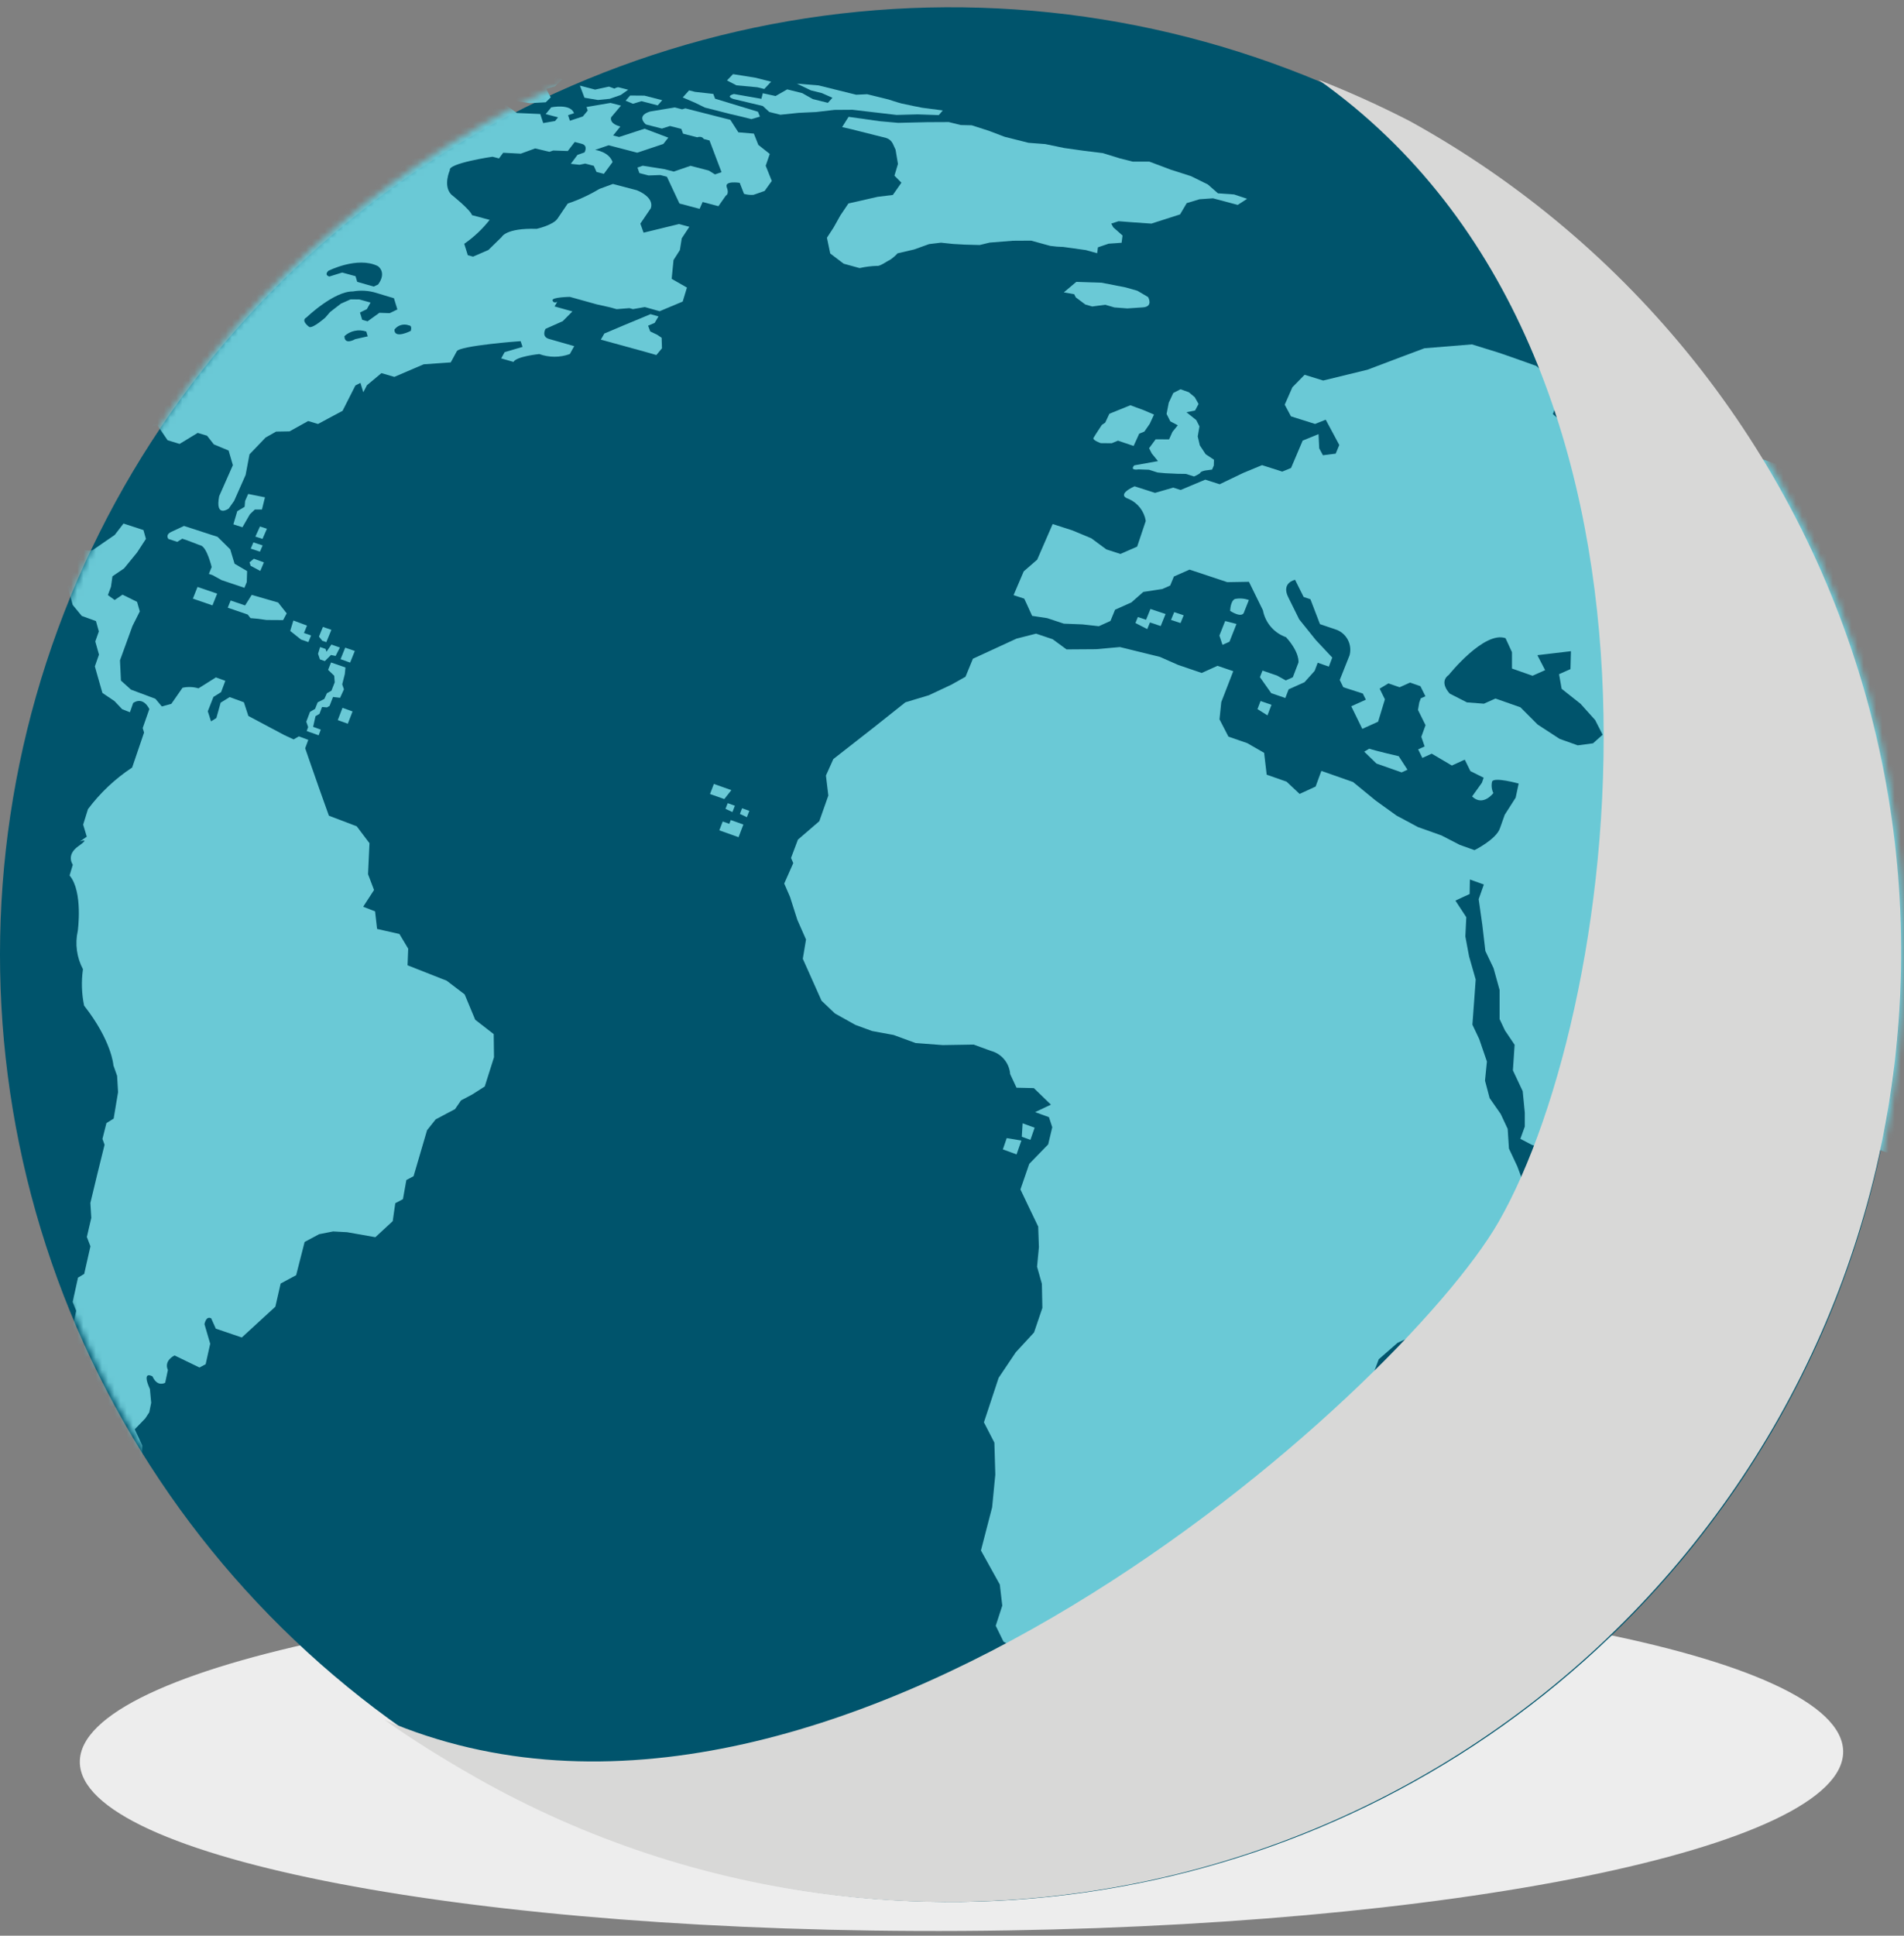 <svg width="308" height="313" viewBox="0 0 308 313" fill="none" xmlns="http://www.w3.org/2000/svg">
<rect x="0" y="0" width="308" height="313" fill="#808080" stroke="none"/>
<g style="mix-blend-mode:multiply">
<path d="M298.158 283.219C298.254 298.771 234.481 311.76 155.714 312.231C76.947 312.702 13.011 300.479 12.912 284.927C12.814 269.375 76.591 256.384 155.361 255.913C234.13 255.441 298.053 267.667 298.158 283.219Z" fill="#EDEDED"/>
</g>
<path d="M287.985 229.135C273.139 255.578 250.756 277.042 223.665 290.813C196.574 304.583 165.992 310.041 135.787 306.497C105.582 302.953 77.11 290.566 53.972 270.902C30.834 251.238 14.069 225.181 5.797 196.025C-2.475 166.869 -1.883 135.925 7.5 107.105C16.882 78.284 34.633 52.883 58.507 34.113C82.381 15.343 111.307 4.046 141.626 1.653C171.944 -0.741 202.295 5.876 228.839 20.665C264.432 40.497 290.66 73.602 301.752 112.698C312.844 151.793 307.892 193.677 287.985 229.135Z" fill="#00546C"/>
<mask id="mask0_703_10895" style="mask-type:alpha" maskUnits="userSpaceOnUse" x="0" y="0" width="308" height="308">
<path d="M288.429 228.911C273.578 255.464 251.187 277.018 224.087 290.845C196.987 304.673 166.395 310.154 136.18 306.595C105.964 303.036 77.483 290.598 54.337 270.852C31.192 251.106 14.421 224.94 6.146 195.663C-2.128 166.386 -1.535 135.312 7.85 106.372C17.235 77.432 34.992 51.925 58.874 33.076C82.756 14.228 111.692 2.885 142.02 0.481C172.349 -1.923 202.71 4.721 229.263 19.573C264.868 39.487 291.104 72.73 302.2 111.988C313.296 151.247 308.342 193.305 288.429 228.911Z" fill="#00546C"/>
</mask>
<g mask="url(#mask0_703_10895)">
<path d="M27.695 86.013L29.763 85.044L35.194 86.805L37.243 88.831L37.944 91.152C38.619 91.546 39.292 91.947 39.975 92.348C39.954 92.939 39.937 93.531 39.918 94.122L39.536 95.051C39.315 94.976 39.089 94.901 38.87 94.823L36.729 94.105C36.436 94.005 36.146 93.896 35.854 93.808C35.356 93.535 34.859 93.265 34.367 92.992C34.172 92.931 33.978 92.866 33.788 92.799C33.935 92.432 34.086 92.064 34.239 91.695C34.239 91.695 33.485 88.526 32.487 88.202C31.488 87.879 32.2 88.108 32.2 88.108L30.321 87.39L29.485 87.11C29.215 87.284 28.946 87.454 28.679 87.619L27.248 87.152C27.248 87.152 26.676 86.5 27.695 86.013Z" fill="#6AC9D6"/>
<path d="M39.216 85.26C38.721 85.101 38.232 84.94 37.754 84.786C37.963 84.073 38.172 83.364 38.381 82.659L39.569 81.953C39.596 81.638 39.623 81.327 39.651 80.999C39.816 80.625 39.983 80.249 40.148 79.873L42.863 80.418C42.698 81.072 42.537 81.728 42.374 82.384H41.232C40.964 82.643 40.693 82.9 40.425 83.159C40.017 83.856 39.614 84.557 39.216 85.26Z" fill="#6AC9D6"/>
<path d="M42.054 85.134L43.178 85.495C42.94 86.042 42.703 86.591 42.466 87.141L41.309 86.769C41.555 86.224 41.804 85.677 42.054 85.134Z" fill="#6AC9D6"/>
<path d="M40.991 87.705L42.486 88.194C42.338 88.532 42.194 88.867 42.052 89.205L40.56 88.714L40.991 87.705Z" fill="#6AC9D6"/>
<path d="M41.061 90.346C41.599 90.544 42.143 90.738 42.69 90.937C42.493 91.398 42.299 91.862 42.107 92.322L40.538 91.486C40.482 91.3 40.424 91.114 40.367 90.931L41.061 90.346Z" fill="#6AC9D6"/>
<path d="M31.951 94.908L35.128 95.99C34.875 96.617 34.62 97.256 34.37 97.889C33.304 97.525 32.248 97.16 31.201 96.801C31.45 96.17 31.698 95.539 31.951 94.908Z" fill="#6AC9D6"/>
<path d="M37.31 97.1L39.645 97.898L40.718 96.193L44.992 97.426L46.375 99.18C46.182 99.544 45.988 99.905 45.798 100.269L43.108 100.252L41.761 100.06L40.52 99.951L40.071 99.372L37.101 98.353L36.844 98.263C36.998 97.873 37.153 97.487 37.31 97.1Z" fill="#6AC9D6"/>
<path d="M47.455 100.336L49.658 101.159C49.498 101.56 49.335 101.959 49.172 102.36L50.321 102.755C50.179 103.112 50.032 103.473 49.888 103.83L48.685 103.413L46.947 102.022C47.114 101.458 47.286 100.892 47.455 100.336Z" fill="#6AC9D6"/>
<path d="M54.627 147.69L57.029 146.165C57.259 146.532 57.405 146.945 57.458 147.375C57.511 147.805 57.468 148.241 57.334 148.653L55.987 149.411C55.376 148.982 54.903 148.384 54.627 147.69Z" fill="#6AC9D6"/>
<path d="M57.676 150.476C57.676 150.476 59.84 148.849 59.959 151.383C59.953 151.385 58.699 153.162 57.676 150.476Z" fill="#6AC9D6"/>
<path d="M-0.009 8.749C0.244 8.909 0.484 9.087 0.71 9.282C0.628 9.47 0.549 9.66 0.468 9.848L-0.159 9.864L-0.43 10.008C-0.476 9.892 -0.52 9.775 -0.568 9.658C-0.387 9.35 -0.201 9.047 -0.009 8.749Z" fill="#6AC9D6"/>
<path d="M1.169 9.043L1.869 8.849L2.194 9.227C2.046 9.404 1.902 9.582 1.76 9.763C1.737 9.818 1.712 9.87 1.689 9.924L0.973 9.67C1.037 9.461 1.104 9.252 1.169 9.043Z" fill="#6AC9D6"/>
<path d="M20.043 17.341C20.31 16.854 20.576 16.37 20.845 15.879L22.098 16.238C22.052 16.783 22.002 17.331 21.954 17.878L20.043 17.341Z" fill="#6AC9D6"/>
<path d="M19.299 18.728C19.198 19.175 19.099 19.623 19 20.071L19.871 20.32L20.45 20.483C20.688 20.044 20.924 19.61 21.164 19.173L20.216 18.279L19.299 18.728Z" fill="#6AC9D6"/>
<path d="M50.345 118.464L51.544 118.903C51.659 118.596 51.778 118.288 51.892 117.981L50.654 117.532C50.781 116.956 50.911 116.377 51.04 115.801L51.681 115.429C51.822 115.057 51.968 114.687 52.099 114.318L52.891 114.387L53.309 114.147C53.492 113.664 53.682 113.184 53.868 112.701L55.011 112.835C55.22 112.375 55.429 111.92 55.638 111.465C55.544 111.193 55.45 110.922 55.36 110.654C55.5 110.099 55.644 109.547 55.778 108.996C55.809 108.641 55.844 108.287 55.88 107.932C55.099 107.664 54.322 107.394 53.551 107.122C53.392 107.521 53.231 107.918 53.073 108.317C53.403 108.632 53.733 108.943 54.063 109.267C54.09 109.622 54.117 109.977 54.146 110.334C53.969 110.781 53.791 111.233 53.616 111.684C53.369 111.822 53.125 111.964 52.88 112.102C52.74 112.411 52.596 112.716 52.463 113.021C52.101 113.202 51.744 113.386 51.387 113.57C51.247 113.923 51.113 114.278 50.969 114.629L50.15 115.103C49.949 115.634 49.747 116.164 49.547 116.695L49.848 117.574C49.768 117.783 49.689 117.992 49.611 118.201C49.795 118.268 49.981 118.337 50.165 118.41C50.246 118.426 50.297 118.437 50.345 118.464Z" fill="#6AC9D6"/>
<path d="M55.405 114.455L57.03 115.038C56.774 115.702 56.518 116.365 56.264 117.026C55.718 116.832 55.178 116.636 54.639 116.442C54.894 115.78 55.149 115.118 55.405 114.455Z" fill="#6AC9D6"/>
<path d="M52.546 106.902C52.281 106.81 52.017 106.718 51.754 106.622C51.652 106.324 51.545 106.021 51.449 105.718C51.564 105.357 51.675 104.993 51.783 104.63C52.078 104.728 52.368 104.828 52.661 104.931C52.713 105.083 52.761 105.238 52.813 105.39C53.076 105.002 53.337 104.615 53.603 104.227L54.601 104.571L54.981 104.703L54.29 106.069L53.534 105.914C53.204 106.242 52.876 106.572 52.546 106.902Z" fill="#6AC9D6"/>
<path d="M55.09 106.591C55.338 105.967 55.588 105.345 55.842 104.726L57.396 105.262L56.638 107.142C56.122 106.95 55.606 106.766 55.09 106.591Z" fill="#6AC9D6"/>
<path d="M51.598 102.938C51.806 102.416 52.015 101.894 52.237 101.374C52.69 101.533 53.145 101.687 53.605 101.844C53.331 102.506 53.06 103.172 52.788 103.837L52.134 103.613C51.957 103.398 51.775 103.164 51.598 102.938Z" fill="#6AC9D6"/>
<path d="M97.195 54.922C97.383 54.589 97.571 54.259 97.759 53.932C99.911 53.014 102.069 52.109 104.234 51.217L105.229 50.799L106.517 51.164L105.903 52.209L104.84 52.666L105.185 53.594L106.306 54.13L107.029 54.623C107.048 55.187 107.065 55.751 107.083 56.319C106.778 56.681 106.476 57.046 106.173 57.41C105.669 57.261 105.158 57.117 104.656 56.971C102.147 56.276 99.66 55.593 97.195 54.922Z" fill="#6AC9D6"/>
<path d="M79.865 167.216L76.872 164.891C76.295 163.521 75.726 162.154 75.163 160.791C74.189 160.053 73.221 159.316 72.26 158.581C70.128 157.745 68.017 156.914 65.927 156.087L66.033 153.399C65.554 152.606 65.08 151.816 64.611 151.026C63.398 150.747 62.194 150.475 60.999 150.209C60.889 149.263 60.778 148.319 60.672 147.368L58.752 146.616C59.335 145.714 59.919 144.816 60.506 143.914C60.181 143.059 59.857 142.207 59.535 141.357C59.608 139.686 59.686 138.015 59.769 136.344C59.073 135.431 58.385 134.52 57.705 133.612L53.206 131.901C52.159 129.001 51.142 126.124 50.155 123.271C49.889 122.51 49.626 121.748 49.367 120.99C49.534 120.537 49.701 120.087 49.871 119.634L48.337 119.07L47.502 119.563C46.992 119.329 46.485 119.093 45.981 118.859L40.177 115.772C39.934 115.033 39.69 114.293 39.452 113.556C38.681 113.272 37.913 112.994 37.154 112.72C36.668 113.021 36.179 113.322 35.692 113.623C35.46 114.458 35.233 115.277 35.001 116.104L34.134 116.647C33.961 116.098 33.789 115.555 33.616 115.012C33.917 114.237 34.22 113.464 34.527 112.691L35.763 111.92C35.989 111.31 36.221 110.701 36.45 110.091C35.939 109.907 35.431 109.721 34.923 109.535C33.979 110.126 33.041 110.715 32.108 111.304C31.268 111.056 30.379 111.024 29.524 111.212C28.918 112.08 28.316 112.947 27.715 113.815L26.18 114.233L25.136 112.992L21.188 111.511C20.643 111.026 20.102 110.539 19.563 110.049C19.509 108.954 19.461 107.862 19.41 106.774C20.072 104.922 20.744 103.072 21.428 101.226C21.822 100.436 22.218 99.648 22.617 98.862C22.468 98.346 22.32 97.834 22.172 97.32L19.822 96.157L18.546 97.021L17.453 96.225C17.616 95.781 17.785 95.334 17.95 94.889C18.028 94.323 18.111 93.754 18.191 93.189C18.817 92.771 19.444 92.336 20.071 91.91C20.767 91.05 21.469 90.191 22.178 89.333C22.651 88.599 23.128 87.867 23.607 87.138C23.473 86.661 23.337 86.185 23.204 85.711L19.979 84.656C19.502 85.27 19.03 85.884 18.56 86.498C17.349 87.32 16.153 88.143 14.972 88.967C14.462 89.063 13.937 89.026 13.445 88.861C12.954 88.696 12.513 88.407 12.165 88.023C11.826 86.878 11.493 85.738 11.164 84.602C11.304 83.8 11.448 83 11.582 82.2C12.118 80.774 12.662 79.351 13.213 77.93C13.77 77.311 14.333 76.691 14.903 76.071C15.496 74.974 16.098 73.879 16.708 72.788C17.374 72.025 18.051 71.261 18.734 70.503C19.697 70.265 20.664 70.031 21.641 69.797C22.88 69.423 24.135 69.051 25.401 68.681L27.112 71.188L29.056 71.781C30.024 71.183 30.999 70.59 31.98 69.999L33.493 70.454C33.858 70.918 34.224 71.386 34.593 71.858L36.981 72.85C37.209 73.638 37.438 74.425 37.672 75.219C36.923 76.882 36.184 78.553 35.454 80.232C34.763 83.841 37.002 82.231 37.004 82.227C37.294 81.809 37.583 81.404 37.873 80.994C38.487 79.591 39.107 78.193 39.732 76.8C39.938 75.686 40.147 74.576 40.358 73.469C41.222 72.562 42.09 71.657 42.963 70.753L44.667 69.79C45.39 69.776 46.113 69.765 46.84 69.753C47.838 69.196 48.842 68.639 49.85 68.082L51.45 68.558C52.243 68.125 53.042 67.694 53.846 67.265C54.368 66.985 54.89 66.705 55.416 66.43C56.101 65.054 56.793 63.687 57.49 62.329L58.305 61.912C58.462 62.419 58.616 62.927 58.773 63.434L59.362 62.288C60.14 61.635 60.921 60.983 61.703 60.335L63.792 60.943C65.367 60.26 66.95 59.582 68.542 58.908C69.994 58.804 71.452 58.701 72.916 58.601C73.242 57.999 73.572 57.4 73.895 56.8C74.359 55.896 84.189 55.153 84.218 55.165L84.531 56.092C83.556 56.371 82.59 56.655 81.632 56.945C81.446 57.281 81.258 57.613 81.076 57.951L83.059 58.522C83.547 57.621 87.224 57.252 87.236 57.252C88.831 57.83 90.579 57.83 92.174 57.252C92.414 56.824 92.65 56.395 92.888 55.971L88.807 54.804C87.524 54.438 88.247 53.176 88.247 53.176C89.172 52.759 90.1 52.345 91.031 51.936C91.552 51.405 92.076 50.879 92.596 50.357L89.709 49.548L90.152 48.801C90.152 48.801 89.569 49.135 89.381 48.592C89.193 48.049 92.178 48.003 92.18 48.005C93.621 48.403 95.072 48.807 96.531 49.216C97.262 49.379 97.993 49.54 98.728 49.707L99.746 49.991L101.822 49.826L102.388 49.985L104.307 49.651L106.705 50.325C107.591 49.952 108.483 49.578 109.371 49.208L110.436 48.765C110.666 48.005 110.895 47.25 111.123 46.501L108.652 45.089C108.748 44.066 108.848 43.054 108.953 42.05C109.291 41.509 109.636 40.972 109.981 40.437C110.081 39.811 110.179 39.165 110.285 38.536C110.703 37.91 111.104 37.283 111.512 36.675L109.841 36.226C107.927 36.686 106.017 37.152 104.111 37.624C103.934 37.131 103.76 36.64 103.587 36.162C104.152 35.315 104.72 34.48 105.289 33.655C105.868 31.811 103.01 30.764 103.015 30.762L99.146 29.745C98.412 30.012 97.681 30.282 96.953 30.553C95.338 31.523 93.623 32.316 91.838 32.916C91.281 33.718 90.731 34.528 90.188 35.347C89.463 36.425 86.797 37.006 86.8 37.006C81.839 36.843 81.16 38.317 81.16 38.317C80.439 39.013 79.72 39.715 79.004 40.423C78.169 40.78 77.352 41.137 76.525 41.498L75.675 41.269C75.481 40.652 75.289 40.037 75.096 39.424C76.654 38.348 78.041 37.043 79.209 35.554C78.255 35.296 77.303 35.042 76.354 34.791C76.07 33.891 73.012 31.462 73.012 31.464C71.623 30.052 72.769 27.52 72.769 27.527C72.425 26.413 79.662 25.334 79.677 25.342L80.721 25.62C80.947 25.311 81.172 25.004 81.398 24.699L84.243 24.847C85.02 24.568 85.799 24.286 86.58 23.999L88.878 24.548L89.488 24.339L91.848 24.419C92.22 23.928 92.594 23.441 92.972 22.957L94.085 23.249C95.203 23.539 94.553 24.644 94.553 24.646L93.415 25.047C93.055 25.524 92.694 26.008 92.335 26.493L93.753 26.647C94.056 26.583 94.359 26.516 94.666 26.453L96.061 26.817C96.203 27.145 96.347 27.47 96.491 27.8L97.682 28.112C98.15 27.47 98.616 26.835 99.092 26.207C98.503 24.498 96.27 24.245 96.27 24.241L98.457 23.489L103.083 24.692C104.487 24.213 105.892 23.743 107.299 23.282C107.568 22.938 107.837 22.597 108.111 22.259L104.27 20.809C102.894 21.249 101.521 21.698 100.151 22.154L99.186 21.906C99.574 21.417 99.959 20.937 100.349 20.458C98.43 19.957 98.868 18.957 98.866 18.957C99.393 18.33 99.923 17.691 100.454 17.077L98.762 16.64C97.465 16.849 96.176 17.077 94.881 17.302C94.946 17.494 95.008 17.687 95.071 17.879C94.805 18.196 94.54 18.516 94.277 18.837L92.189 19.523C92.088 19.222 91.992 18.923 91.892 18.625L92.853 18.315C92.329 16.709 89.174 17.355 89.174 17.355C88.874 17.716 88.575 18.084 88.274 18.451L90.271 18.973C90.108 19.17 89.951 19.37 89.791 19.569L87.871 19.899C87.71 19.406 87.556 18.915 87.399 18.437L83.604 18.267C82.862 17.726 82.119 17.185 81.383 16.646L77.028 15.494C76.178 15.773 75.33 16.062 74.48 16.348C74.39 16.035 74.296 15.721 74.204 15.412C72.812 15.042 71.419 14.668 70.027 14.293C69.893 13.856 69.77 13.424 69.641 12.991L67.573 10.773C66.42 10.389 65.269 10.002 64.122 9.614L61.639 8.195L59.483 8.21L57.233 7.569L51.537 7.306C50.345 6.854 49.151 6.399 47.953 5.94L45.309 4.3C44.263 3.743 43.214 3.176 42.161 2.6L39.059 1.647C38.076 0.908 37.085 0.161 36.085 -0.594C34.744 -0.873 33.4 -1.156 32.054 -1.444L29.15 -1.716C28.003 -2.053 26.853 -2.392 25.702 -2.733C23.638 -2.733 21.579 -2.733 19.523 -2.733C18.145 -2.924 16.764 -3.117 15.381 -3.312C15.233 -3.05 15.083 -2.789 14.938 -2.526C15.089 -2.123 15.241 -1.72 15.392 -1.319C14.461 -1.16 13.534 -0.998 12.61 -0.832C12.175 -1.977 6.036 -2.687 6.036 -2.687C5.75 -2.186 5.46 -1.68 5.174 -1.175C6.41 -0.591 7.552 0.174 8.562 1.096C7.906 1.374 7.255 1.66 6.609 1.954C4.045 1.555 1.476 1.147 -1.097 0.732C-1.559 1.806 -2.012 2.887 -2.457 3.974L-4.545 4.154C-4.605 4.711 -4.667 5.268 -4.729 5.825C-4.002 6.157 -3.304 6.548 -2.64 6.994C-2.64 6.994 -2.64 6.994 -2.95 7.761C-3.259 8.528 -11.434 8.517 -11.417 8.521C-11.532 8.864 -11.645 9.202 -11.758 9.545C-10.776 9.736 -9.797 9.923 -8.819 10.107C-6.431 9.782 -4.018 9.474 -1.579 9.181L-0.974 9.371L-1.467 10.568C-0.733 10.798 0.001 11.026 0.735 11.253L1.464 10.867C1.913 10.928 2.362 10.984 2.807 11.038C2.991 10.62 3.173 10.217 3.356 9.808L2.955 8.764C4.558 8.535 6.169 8.313 7.789 8.097C8.974 8.469 10.157 8.835 11.339 9.196C12.066 9.057 12.797 8.924 13.533 8.799L15.83 8.91L18.128 10.727C19.014 10.994 19.898 11.258 20.781 11.519C21.059 12.364 21.338 13.208 21.616 14.05L23.586 15.153C23.778 15.755 23.969 16.357 24.16 16.96C23.717 17.169 23.277 17.378 22.84 17.586C22.78 18.434 22.721 19.28 22.663 20.133C21.895 20.509 21.13 20.886 20.365 21.265C19.404 23.06 18.459 24.874 17.531 26.708C17.059 26.578 16.589 26.445 16.116 26.313C15.805 26.792 15.49 27.272 15.189 27.75C15.398 28.416 15.607 29.081 15.816 29.747L17.217 30.134C17.635 29.716 18.053 29.313 18.471 28.903L19.697 29.244C19.528 29.64 19.361 30.039 19.195 30.438L17.904 30.994C17.393 31.278 16.881 31.562 16.371 31.851L14.333 31.287C13.728 31.892 13.128 32.502 12.532 33.116C11.697 33.866 10.878 34.622 10.065 35.387C8.904 36.094 7.757 36.808 6.623 37.528C6.193 38.152 5.766 38.778 5.343 39.407C4.538 39.93 3.742 40.457 2.955 40.989C2.554 41.75 2.159 42.516 1.769 43.286C1.56 43.813 1.351 44.341 1.163 44.867C0.531 47.721 -0.087 50.589 -0.69 53.473C0.185 54.588 0.594 55.998 0.453 57.408C0.01 58.636 -0.428 59.868 -0.863 61.101C-0.807 62.076 -0.751 63.056 -0.696 64.04L-1.218 64.458C-1.59 65.529 -1.957 66.604 -2.319 67.683C-2.122 68.393 -1.93 69.103 -1.734 69.816C-1.943 70.459 -2.166 71.1 -2.381 71.746C-2.16 72.562 -1.939 73.385 -1.719 74.208L-0.562 74.567L-0.405 71.963C-0.525 71.518 -0.646 71.071 -0.765 70.628C-0.339 69.375 0.092 68.132 0.528 66.9C0.831 65.169 0.997 63.417 1.023 61.661C1.197 61.178 1.372 60.698 1.543 60.218C1.988 59.006 2.661 59.382 2.661 59.382C2.811 59.913 2.962 60.447 3.11 60.98C2.659 62.684 2.214 64.393 1.777 66.106C1.909 67.387 2.039 68.673 2.166 69.964C2 70.429 1.834 70.895 1.669 71.363C2.652 72.562 2.817 78.097 2.817 78.101C2.609 78.799 2.416 79.501 2.218 80.201L1.209 80.99C1.063 81.425 0.917 81.855 0.77 82.287C0.064 84.245 6.141 92.898 6.182 92.95L8.006 93.577L9.186 92.706L10.51 93.163C10.716 93.936 10.925 94.71 11.137 95.486C11.346 96.265 11.555 97.042 11.764 97.823C12.248 98.412 12.736 99.003 13.226 99.595L15.523 100.43C15.678 100.986 15.835 101.539 15.989 102.101L15.413 103.724C15.611 104.43 15.809 105.14 16.012 105.85C15.786 106.477 15.565 107.122 15.344 107.757C15.482 108.25 15.621 108.741 15.761 109.236C16.026 110.171 16.295 111.109 16.568 112.052L18.514 113.362C18.932 113.798 19.35 114.241 19.768 114.682L21.021 115.169C21.195 114.669 21.369 114.169 21.543 113.671C23.224 112.539 24.156 114.659 24.156 114.661C23.794 115.684 23.436 116.708 23.082 117.733C23.155 117.973 23.227 118.216 23.302 118.456C22.65 120.337 22.009 122.221 21.378 124.108C18.625 125.922 16.206 128.199 14.23 130.838C13.971 131.674 13.71 132.509 13.453 133.345C13.648 133.99 13.84 134.642 14.036 135.293C13.658 135.552 13.282 135.816 12.908 136.075C12.908 136.075 14.744 135.387 12.683 136.826C10.621 138.266 11.78 139.822 11.778 139.822C11.603 140.405 11.431 140.985 11.258 141.566C13.46 144.177 12.584 150.522 12.584 150.518C12.114 152.618 12.41 154.817 13.42 156.718C13.14 158.679 13.203 160.675 13.608 162.614C18.063 168.289 18.364 172.266 18.341 172.254C18.55 172.826 18.742 173.394 18.942 173.962C18.995 174.842 19.045 175.719 19.099 176.594C18.857 178.024 18.619 179.452 18.385 180.878C17.994 181.118 17.602 181.363 17.217 181.605C17.008 182.457 16.785 183.311 16.572 184.162C16.685 184.477 16.8 184.788 16.916 185.106C16.126 188.261 15.36 191.398 14.619 194.518C14.669 195.32 14.717 196.128 14.767 196.932C14.525 197.966 14.287 198.99 14.051 200.017C14.243 200.519 14.435 201.024 14.629 201.528C14.287 203.023 13.95 204.512 13.62 205.995L12.618 206.591C12.325 207.906 12.038 209.219 11.755 210.528C11.941 211 12.127 211.476 12.319 211.948C12.125 212.838 11.935 213.73 11.747 214.616C11.899 214.997 12.053 215.379 12.211 215.76C12.148 216.061 12.083 216.357 12.021 216.656C12.148 216.969 12.273 217.283 12.403 217.588C12.772 218.492 13.148 219.399 13.524 220.303C13.395 220.93 13.265 221.571 13.136 222.2C13.275 222.538 13.418 222.876 13.564 223.215C13.389 224.082 13.214 224.947 13.04 225.807L11.787 226.509C12.146 227.344 12.508 228.185 12.873 229.032L13.499 230.463C13.409 230.929 13.318 231.394 13.228 231.864C13.524 232.536 13.824 233.205 14.126 233.874C13.977 234.651 13.83 235.424 13.685 236.194L14.832 238.701C15.164 238.868 15.494 239.039 15.826 239.211C15.885 239.764 15.947 240.32 16.008 240.881C16.177 241.243 16.348 241.602 16.517 241.964L18.533 242.993C18.504 243.144 18.477 243.296 18.45 243.447C19.126 243.792 19.806 244.136 20.488 244.478C20.329 245.354 20.171 246.229 20.018 247.1L22.078 248.127C22.013 248.503 21.946 248.881 21.881 249.259C22.816 249.72 23.756 250.181 24.701 250.642C24.866 250.559 25.035 250.477 25.201 250.398C26.078 250.824 26.961 251.249 27.849 251.674C27.72 251.323 27.588 250.978 27.456 250.63C26.725 249.741 26.001 248.854 25.284 247.969C24.54 247.236 23.799 246.507 23.068 245.765C22.445 244.92 21.83 244.072 21.221 243.221C21.286 242.857 21.355 242.492 21.43 242.127C21.169 241.6 20.916 241.07 20.66 240.543C20.751 240.04 20.848 239.539 20.939 239.037C21.584 238.39 22.232 237.737 22.882 237.078C22.922 235.973 22.97 234.858 23.018 233.736C22.6 232.865 22.201 231.992 21.8 231.117C22.362 230.532 22.924 229.949 23.494 229.362C23.703 229.036 23.924 228.706 24.143 228.378C24.248 227.86 24.352 227.349 24.459 226.831C24.384 226.091 24.313 225.35 24.25 224.612C22.826 221.448 24.678 222.565 24.668 222.565C25.476 224.364 26.721 223.589 26.721 223.589C26.865 222.904 27.014 222.217 27.16 221.532C26.462 219.984 28.238 219.177 28.238 219.175C29.57 219.826 30.915 220.476 32.273 221.128L33.267 220.593C33.51 219.497 33.754 218.39 34.002 217.283C33.692 216.226 33.383 215.168 33.075 214.11C33.415 212.627 34.17 213.191 34.17 213.191C34.414 213.743 34.662 214.292 34.909 214.843C36.301 215.32 37.703 215.796 39.114 216.272C40.897 214.629 42.708 212.969 44.544 211.292C44.824 210.039 45.11 208.796 45.399 207.547L47.905 206.198C48.353 204.413 48.811 202.621 49.277 200.824C50.054 200.406 50.834 199.988 51.619 199.57L53.889 199.125C54.641 199.169 55.4 199.209 56.158 199.249C57.669 199.527 59.189 199.796 60.72 200.055C61.647 199.193 62.583 198.328 63.527 197.461C63.658 196.496 63.796 195.527 63.944 194.557C64.362 194.348 64.77 194.123 65.183 193.904C65.365 192.878 65.544 191.848 65.733 190.816C66.121 190.608 66.512 190.399 66.902 190.19C67.615 187.722 68.342 185.244 69.083 182.754L70.476 181.003L72.147 180.114L73.609 179.347L74.582 177.931C75.178 177.616 75.771 177.304 76.371 176.987C77.052 176.55 77.73 176.118 78.415 175.683C78.906 174.109 79.405 172.531 79.913 170.952C79.896 169.685 79.88 168.44 79.865 167.216ZM66.182 52.627C66.182 52.627 66.695 52.577 66.455 53.502C66.455 53.502 63.771 54.891 63.807 53.294C64.074 52.936 64.451 52.677 64.881 52.556C65.31 52.436 65.768 52.461 66.182 52.627ZM57.461 54.841C57.461 54.841 55.711 55.886 55.719 54.348C56.188 53.92 56.764 53.626 57.387 53.497C58.009 53.368 58.654 53.408 59.255 53.615C59.335 53.874 59.412 54.131 59.489 54.388L57.461 54.841ZM62.998 48.009L63.723 48.218C63.907 48.821 64.095 49.427 64.281 50.037L63.038 50.639L61.367 50.582C60.732 51.038 60.098 51.496 59.464 51.957L58.589 51.71C58.472 51.318 58.354 50.925 58.234 50.532L59.345 49.989C59.541 49.632 59.744 49.277 59.943 48.924L58.123 48.418L56.713 48.406L55.143 49.103C54.558 49.553 53.979 50 53.401 50.451L52.605 51.37C52.605 51.37 50.698 53.064 50.048 52.884C50.048 52.884 48.555 51.856 49.593 51.322C49.593 51.309 54.015 47.086 57.079 47.127C58.342 46.902 59.64 46.982 60.866 47.362L62.998 48.009ZM53.108 43.798C53.108 43.798 57.837 41.394 61.118 43.027C61.118 43.027 62.633 43.988 61.162 46.006C60.924 46.117 60.693 46.227 60.459 46.34L57.783 45.573C57.693 45.269 57.605 44.966 57.513 44.661L55.354 44.07L53.284 44.713C53.284 44.713 52.398 44.531 53.108 43.798Z" fill="#6AC9D6"/>
<path d="M74.92 14.94L74.672 14.127L73.036 13.71L71.833 11.895L75.919 12.895C75.919 12.895 76.938 12.657 76.725 11.945C75.642 11.653 74.56 11.361 73.479 11.067C73.581 10.944 73.688 10.821 73.797 10.698L75.572 10.627L73.782 9.388C72.618 9.602 71.455 9.822 70.294 10.046L68.086 9.438C68.246 9.02 68.407 8.608 68.569 8.202C69.03 8.057 69.494 7.92 69.955 7.784C72.044 7.613 74.133 7.449 76.222 7.293C77.525 7.654 78.831 8.011 80.138 8.367L82.227 9.62C82.371 10.098 82.519 10.579 82.668 11.061L84.082 11.489C84.696 11.47 85.308 11.456 85.922 11.439L87.064 11.742C86.989 12.064 86.916 12.389 86.843 12.715C87.436 12.536 88.032 12.357 88.631 12.181L90.216 12.598L90.949 12.791C90.568 13.169 90.188 13.552 89.809 13.937L88.37 14.376C88.61 14.829 88.848 15.284 89.09 15.742C88.822 16.006 88.554 16.273 88.286 16.54L85.692 16.676L83.089 16.296L81.418 15.55L80.165 15.009L78.989 15.057L77.35 14.825L76.472 14.589L74.92 14.94Z" fill="#6AC9D6"/>
<path d="M93.809 13.845L96.269 14.488L98.513 14.003L99.388 14.327C99.388 14.327 99.826 14.056 100.087 14.118C100.348 14.181 101.618 14.511 101.618 14.511C101.217 14.79 100.815 15.072 100.411 15.359L98.644 15.975C98.017 16.042 97.372 16.105 96.735 16.169L94.544 15.8C94.297 15.15 94.049 14.494 93.809 13.845Z" fill="#6AC9D6"/>
<path d="M101.203 16.282L101.932 15.446L104.253 15.465L107.123 16.202C106.88 16.476 106.638 16.754 106.398 17.038L103.766 16.361L102.387 16.779L101.203 16.282Z" fill="#6AC9D6"/>
<path d="M113.172 33.77L109.91 32.907C109.213 31.441 108.538 30 107.884 28.583L106.814 28.304L104.907 28.372L103.433 27.988L103.119 27.096L103.976 26.798C105.154 26.983 106.333 27.17 107.514 27.359L108.991 27.744C109.893 27.43 110.8 27.117 111.706 26.812L114.641 27.575L115.662 28.201L116.719 27.84C116.51 27.311 116.316 26.796 116.119 26.265L115.61 24.924C115.33 24.18 115.05 23.443 114.774 22.714C114.461 22.635 114.148 22.555 113.834 22.472C113.834 22.472 113.596 21.941 112.778 22.2L110.497 21.615C110.403 21.358 110.311 21.099 110.219 20.845L108.379 20.373L107.075 20.79C106.211 20.569 105.349 20.347 104.489 20.124C104.489 20.124 102.785 18.764 105.156 18.035C106.484 17.807 107.812 17.585 109.139 17.371L110.344 17.678C110.522 17.628 110.695 17.574 110.873 17.521L112.399 17.914L113.931 18.305L116.115 18.862L118.143 19.378L119.443 21.396L121.949 21.605L122.672 23.43C123.284 23.915 123.898 24.402 124.52 24.893C124.299 25.519 124.082 26.159 123.863 26.802C124.188 27.612 124.514 28.431 124.848 29.26C124.463 29.795 124.075 30.335 123.685 30.879L121.891 31.506C121.374 31.546 120.853 31.492 120.355 31.347C120.119 30.747 119.89 30.154 119.66 29.565C119.66 29.565 117.137 29.164 117.571 30.288C118.006 31.412 117.415 31.633 117.412 31.633C117.011 32.197 116.615 32.765 116.216 33.342L113.659 32.663C113.494 33.02 113.331 33.394 113.172 33.77Z" fill="#6AC9D6"/>
<path d="M110.445 15.758C110.788 15.371 111.133 14.989 111.475 14.611L112.436 14.856L115.385 15.188C115.479 15.443 115.577 15.7 115.676 15.961C117.97 16.657 120.283 17.36 122.614 18.07C122.717 18.331 122.823 18.597 122.928 18.86L121.547 19.263L119.876 18.845L118.144 18.442L116.929 18.131L114.021 17.393C113.518 17.143 113.015 16.896 112.509 16.648L110.445 15.758Z" fill="#6AC9D6"/>
<path d="M117.602 13.008C118.168 12.408 118.579 11.988 118.579 11.988L122.184 12.565L124.745 13.206C124.373 13.597 124.004 13.991 123.632 14.39L122.504 14.11L119.131 13.799L117.602 13.008Z" fill="#6AC9D6"/>
<path d="M118.727 15.201L123.17 15.978C123.243 15.675 123.318 15.372 123.391 15.075L125.461 15.528C126.088 15.163 126.714 14.806 127.341 14.453C128.149 14.662 128.955 14.854 129.766 15.056L131.479 16.019L133.925 16.629C134.169 16.354 134.415 16.08 134.66 15.81C134.092 15.556 133.524 15.304 132.955 15.056L131.172 14.612L128.909 13.525L132.421 13.812L135.579 14.595L138.503 15.318L140.281 15.236L143.721 16.082C143.721 16.082 145.269 16.594 145.847 16.736C146.426 16.878 149.162 17.423 149.166 17.423L152.508 17.857C152.299 18.106 152.076 18.359 151.861 18.613L148.433 18.494L145.03 18.586L141.467 18.169L137.916 17.751C136.945 17.751 135.969 17.761 134.992 17.77C133.993 17.883 132.993 17.998 131.99 18.116L129.189 18.248L126.236 18.555L124.44 18.104L123.395 17.139L118.652 16.009C118.652 16.009 117.277 15.595 118.727 15.201Z" fill="#6AC9D6"/>
<path d="M136.226 20.548C136.569 19.991 136.917 19.439 137.27 18.892L142.294 19.598L145.293 19.865L150.026 19.754L153.477 19.738L155.409 20.218L157.199 20.26L159.942 21.143L162.529 22.125L164.668 22.662C165.239 22.804 165.811 22.946 166.385 23.092L169.101 23.301L172.123 23.928L175.198 24.362C176.265 24.496 177.337 24.631 178.406 24.763C179.308 25.037 180.215 25.31 181.121 25.599L183.227 26.133H185.919L189.399 27.441C190.485 27.788 191.574 28.136 192.666 28.485C193.565 28.928 194.471 29.375 195.381 29.824L197.019 31.259L199.634 31.443L201.741 32.145C201.238 32.473 200.731 32.801 200.225 33.133C198.887 32.773 197.553 32.418 196.223 32.068L194.032 32.22L191.97 32.846C191.611 33.447 191.252 34.054 190.893 34.67C189.68 35.054 188.464 35.444 187.246 35.837L186.264 36.157C185.299 36.088 184.334 36.021 183.369 35.959L180.946 35.771L179.762 36.157C179.872 36.366 179.981 36.558 180.09 36.759L181.587 38.085C181.537 38.474 181.487 38.862 181.437 39.255L179.329 39.405L177.608 39.994C177.564 40.309 177.525 40.631 177.483 40.949L175.649 40.439L172.017 39.932C171.306 39.92 170.596 39.862 169.892 39.76C169.437 39.633 166.805 38.912 166.809 38.912L163.847 38.929C162.594 39.027 161.341 39.126 160.088 39.228L158.479 39.62L156.107 39.556L154.179 39.449L152.213 39.24L150.296 39.47L147.881 40.337L145.195 40.964C144.811 41.389 144.372 41.76 143.89 42.068C143.491 42.217 142.317 43.113 141.87 42.989C140.921 43.019 139.978 43.14 139.052 43.349L136.481 42.641L134.304 40.993C134.123 40.136 133.945 39.287 133.77 38.444C134.129 37.887 134.487 37.337 134.845 36.792C135.209 36.135 135.572 35.485 135.936 34.841C136.37 34.188 136.811 33.542 137.245 32.901C138.82 32.539 140.396 32.181 141.972 31.827C142.794 31.723 143.613 31.622 144.43 31.524C144.696 31.146 144.955 30.77 145.218 30.396C145.416 30.111 145.615 29.827 145.815 29.544L144.69 28.404C144.878 27.777 145.065 27.134 145.258 26.511C145.127 25.73 144.997 24.96 144.869 24.201L144.397 23.18C144.287 22.968 144.135 22.78 143.95 22.629C143.765 22.478 143.551 22.366 143.321 22.3L141.65 21.883L138.973 21.208L137.719 20.893L136.226 20.548Z" fill="#6AC9D6"/>
<path d="M175.9 38.701C175.745 38.401 175.585 38.102 175.426 37.803C176.107 37.525 176.788 37.242 177.471 36.955L178.097 37.849L177.36 39.102L175.9 38.701Z" fill="#6AC9D6"/>
<path d="M172.09 47.278C172.758 46.71 173.431 46.144 174.095 45.584C175.469 45.626 176.842 45.67 178.212 45.716L182.108 46.478L183.987 47.015L185.721 48.034C185.721 48.034 186.634 49.609 184.84 49.705L182.366 49.872L180.278 49.714L178.774 49.279L176.685 49.561L175.561 49.235C175.043 48.851 174.534 48.466 174.024 48.088L173.763 47.572L172.09 47.278Z" fill="#6AC9D6"/>
<path d="M117.166 129.21C116.395 128.935 115.622 128.663 114.854 128.392C115.062 127.849 115.271 127.308 115.48 126.765L118.308 127.763C117.93 128.243 117.548 128.728 117.166 129.21Z" fill="#6AC9D6"/>
<path d="M117.361 130.786C117.48 130.481 117.597 130.176 117.719 129.869L118.878 130.287C118.746 130.627 118.617 130.968 118.483 131.306L117.361 130.786Z" fill="#6AC9D6"/>
<path d="M119.691 131.613C119.81 131.306 119.927 131.001 120.046 130.696L121.214 131.114L120.819 132.14L119.691 131.613Z" fill="#6AC9D6"/>
<path d="M116.363 134.267C116.546 133.787 116.728 133.309 116.911 132.834C117.266 132.958 117.619 133.089 117.976 133.213C118.055 133.004 118.135 132.795 118.21 132.601L120.253 133.325C119.992 134.008 119.732 134.691 119.473 135.374C118.435 135.003 117.398 134.634 116.363 134.267Z" fill="#6AC9D6"/>
<path d="M215.958 264.648C215.541 263.871 215.144 263.094 214.734 262.309C215.021 261.572 215.313 260.832 215.601 260.089C215.86 259.431 216.121 258.769 216.378 258.1L217.159 256.099C218.58 255.485 220.004 254.869 221.431 254.251C221.694 253.578 221.962 252.899 222.227 252.218C221.916 251.779 221.708 251.275 221.619 250.744C221.53 250.213 221.562 249.669 221.713 249.152C222.176 248.064 222.78 247.04 223.509 246.109L226.091 246.691C227.38 246.445 228.668 246.192 229.955 245.946C230.864 245.541 231.777 245.14 232.687 244.73C233.445 244.398 234.197 244.06 234.953 243.724L236.472 241.635C236.472 241.635 236.948 242.616 237.285 243.327C237.621 244.037 236.679 246.447 236.679 246.447C236.432 247.395 236.186 248.337 235.937 249.279C235.269 249.93 234.598 250.579 233.926 251.226C232.6 252.864 231.277 254.487 229.957 256.097C228.505 257.281 227.059 258.456 225.619 259.623C224.814 260.999 224.011 262.364 223.21 263.719C223.002 264.25 222.78 264.778 222.569 265.306L219.34 265.342L215.958 264.648Z" fill="#6AC9D6"/>
<path d="M226.814 241.177L224.652 240.29C224.282 240.165 223.913 240.037 223.549 239.91C223.698 239.515 223.846 239.114 223.998 238.719L223.303 238.483L223.909 236.892L225.715 237.518C225.611 237.781 225.506 238.047 225.41 238.31C226.221 238.638 227.035 238.97 227.85 239.293C227.503 239.924 227.158 240.552 226.814 241.177Z" fill="#6AC9D6"/>
<path d="M255.553 231.546L257.42 232.344C257.224 232.835 257.032 233.323 256.837 233.806L254.707 233.691C254.992 232.979 255.274 232.264 255.553 231.546Z" fill="#6AC9D6"/>
<path d="M243.742 262.908C244.014 262.386 244.283 261.863 244.553 261.337C245.315 261.588 246.079 261.834 246.84 262.083C246.612 262.617 246.382 263.156 246.157 263.691C245.353 263.428 244.546 263.173 243.742 262.908Z" fill="#6AC9D6"/>
<path d="M294.82 224.015C294.558 223.411 294.291 222.803 294.024 222.197C294.024 222.197 293.226 220.363 294.56 220.831C295.323 221.112 296.163 221.1 296.917 220.798L297.487 221.076C297.222 221.757 296.956 222.44 296.689 223.118L296.152 224.478C295.709 224.324 295.262 224.171 294.82 224.015Z" fill="#6AC9D6"/>
<path d="M162.227 185.857C162.435 185.245 162.644 184.641 162.853 184.031L165.226 184.424L164.445 186.667L162.227 185.857Z" fill="#6AC9D6"/>
<path d="M165.421 181.638L167.367 182.35C167.14 183.006 166.91 183.657 166.684 184.313L165.289 183.81C165.335 183.085 165.377 182.352 165.421 181.638Z" fill="#6AC9D6"/>
<path d="M197.755 104.271C197.59 103.77 197.425 103.269 197.256 102.77L198.189 100.422L200.019 100.896C199.643 101.849 199.263 102.805 198.887 103.764C198.509 103.933 198.131 104.1 197.755 104.271Z" fill="#6AC9D6"/>
<path d="M198.998 98.786C198.998 98.786 199.017 97.183 199.769 96.856C200.522 96.705 201.301 96.765 202.023 97.027C201.768 97.67 201.511 98.315 201.252 98.961C201.252 98.961 201.116 100.087 198.998 98.786Z" fill="#6AC9D6"/>
<path d="M221.496 121.061C222.472 121.407 226.261 122.276 226.261 122.276C226.73 123.005 227.205 123.738 227.675 124.463C227.358 124.602 227.043 124.747 226.728 124.896L222.66 123.465L220.684 121.545C220.955 121.384 221.227 121.223 221.496 121.061Z" fill="#6AC9D6"/>
<path d="M203.416 114.663C203.583 114.227 203.749 113.792 203.913 113.357C204.504 113.558 205.093 113.761 205.682 113.965L205.029 115.676L203.416 114.663Z" fill="#6AC9D6"/>
<path d="M183.672 100.746C183.801 100.42 183.932 100.095 184.065 99.772L185.391 100.217C185.631 99.63 185.865 99.049 186.105 98.469C186.916 98.738 187.735 99.01 188.549 99.286C188.283 99.93 188.02 100.579 187.76 101.232L186.026 100.65C185.88 101.009 185.733 101.366 185.585 101.725L183.672 100.746Z" fill="#6AC9D6"/>
<path d="M189.428 100.244C189.601 99.827 189.774 99.409 189.946 98.978L191.475 99.495C191.305 99.912 191.134 100.33 190.967 100.748L189.428 100.244Z" fill="#6AC9D6"/>
<path d="M183.477 75.25C184.757 75.019 186.038 74.79 187.32 74.563L186.303 73.31C186.165 73.03 186.029 72.754 185.885 72.474C186.238 71.992 186.593 71.511 186.944 71.035L189.116 71.046C189.298 70.628 189.482 70.231 189.664 69.826C189.95 69.473 190.236 69.12 190.522 68.771L189.315 68.134C189.106 67.731 188.91 67.332 188.711 66.931C188.828 66.325 188.943 65.723 189.06 65.124C189.308 64.596 189.553 64.07 189.795 63.547C190.186 63.338 190.574 63.144 190.965 62.945L192.308 63.42C192.626 63.689 192.935 63.958 193.271 64.228C193.473 64.591 193.677 64.955 193.883 65.318C193.697 65.669 193.513 66.024 193.325 66.375L191.93 66.659L193.517 67.933C193.686 68.27 193.857 68.608 194.031 68.946C193.937 69.487 193.843 70.028 193.751 70.576C193.862 71.052 193.977 71.53 194.088 72.013C194.404 72.489 194.719 72.967 195.034 73.448L196.377 74.342C196.367 74.655 196.36 74.968 196.35 75.279C196.254 75.488 196.158 75.714 196.066 75.933L195.021 76.073C195.021 76.073 194.297 76.184 194.186 76.42C194.075 76.656 193.158 77.046 193.158 77.046L191.834 76.629L190.478 76.61L188.482 76.518L187.251 76.401L185.871 75.96L184.162 75.898C184.162 75.898 182.692 76.159 183.477 75.25Z" fill="#6AC9D6"/>
<path d="M176.89 70.813C177.143 70.355 178.246 68.703 178.246 68.703L178.785 68.34C179.011 67.859 179.238 67.381 179.46 66.903L179.921 66.717L181.983 65.881L182.854 65.53L185.007 66.322L186.678 67.038C186.449 67.531 186.217 68.031 185.989 68.53L185.12 69.783L184.285 70.123C184.076 70.589 183.867 71.055 183.648 71.525C183.556 71.719 183.466 71.916 183.378 72.112L180.853 71.255L179.84 71.673L178.054 71.656C178.054 71.656 176.694 71.172 176.89 70.813Z" fill="#6AC9D6"/>
<path d="M216.523 78.376L213.311 77.123C213.519 76.607 213.728 76.094 213.937 75.582L217.279 75.189L220.498 76.234C221.806 75.7 223.108 75.168 224.404 74.636C224.404 74.042 224.425 73.453 224.435 72.864C225.776 72.291 227.113 71.72 228.446 71.154C228.067 70.469 227.688 69.787 227.309 69.109C227.272 68.455 227.238 67.805 227.199 67.156C228.272 66.738 229.342 66.32 230.409 65.903C230.409 65.903 233.467 65.742 233.684 65.186C234.699 64.252 235.821 63.443 237.026 62.773C237.362 63.122 237.66 63.506 237.914 63.918C238.028 64.213 238.077 64.53 238.056 64.845C238.035 65.161 237.945 65.469 237.793 65.746C237.619 66.191 234.833 66.809 234.831 66.807L234.252 68.269C234.117 69.245 233.983 70.226 233.835 71.216C234.133 71.745 234.428 72.273 234.722 72.804C234.722 72.804 237.759 73.531 238.434 73.754C239.109 73.978 240.178 74.715 240.715 74.5C241.252 74.284 243.136 75.296 243.136 75.298L243.725 76.342L241.845 76.712L239.378 76.427L237.358 75.761L235.873 75.275L234.668 74.88L232.521 74.178C232.4 74.489 232.276 74.805 232.155 75.114C232.155 75.114 234.263 75.339 234.58 75.905L235.737 78.015L234.52 78.416L232.688 76.877L231.339 76.434C231.339 76.434 229.438 77.412 229.876 78.228C230.315 79.045 229.283 79.377 229.283 79.377C229.083 79.626 228.884 79.876 228.686 80.127L226.639 80.674L225.559 80.319L223.395 79.611C222.343 79.381 221.27 79.256 220.193 79.237C220.081 79.42 219.915 79.562 219.717 79.644C219.519 79.726 219.3 79.743 219.092 79.692C218.212 79.302 217.354 78.863 216.523 78.376Z" fill="#6AC9D6"/>
<path d="M439.78 145.815C439.956 146.337 440.131 146.859 440.303 147.39C440.787 147.676 441.268 147.963 441.744 148.248C442.439 150.322 446.001 152.045 445.978 152.043C445.89 151.145 445.804 150.247 445.715 149.351C445.127 148.633 444.532 147.91 443.931 147.185C443.18 146.59 442.418 145.995 441.646 145.399C441.068 144.605 440.48 143.811 439.883 143.016C439.026 142.151 438.154 141.285 437.266 140.417C436.438 139.714 435.599 139.01 434.749 138.306C433.612 137.26 432.457 136.211 431.283 135.158C429.94 134.102 428.572 133.043 427.181 131.979C425.268 130.946 423.311 129.906 421.312 128.86C419.854 128.142 418.374 127.423 416.873 126.705C415.756 125.968 414.6 125.295 413.408 124.687C411.576 123.772 411.614 122.467 411.618 122.467C410.782 122.279 409.947 122.088 409.111 121.894C408.492 121.198 407.869 120.498 407.244 119.793C405.494 118.942 403.72 118.089 401.922 117.234L400.121 115.591C399.077 114.486 398.024 113.381 396.963 112.274C394.798 111.05 392.603 109.826 390.379 108.604L387.936 108.416C387.493 108.959 387.044 109.504 386.597 110.049C386.054 109.84 385.509 109.648 384.963 109.452C384.431 108.994 383.896 108.541 383.361 108.084C383.361 108.084 381.417 107.096 380.83 106.841C380.128 106.679 379.406 106.629 378.689 106.692C376.533 104.57 374.353 102.459 372.147 100.359C370.782 99.825 369.413 99.291 368.04 98.759C366.144 97.966 364.239 97.175 362.326 96.389C361.294 95.946 360.342 95.339 359.506 94.59C359.121 93.922 356.671 93.442 356.671 93.442C355.957 93.024 355.236 92.606 354.518 92.188C353.774 91.888 353.024 91.589 352.277 91.29L349.014 90.952C346.94 90.133 347.876 89.039 347.876 89.039C348.926 89.027 349.97 89.019 351.009 89.013C351.126 88.47 351.249 87.929 351.364 87.39C350.111 86.687 348.857 85.991 347.604 85.302C345.972 84.662 344.335 84.027 342.691 83.395C341.793 82.511 340.895 81.632 339.986 80.754C339.986 80.754 336.853 79.936 336.099 79.652C334.788 79.624 333.481 79.798 332.223 80.168C331.174 79.691 330.123 79.216 329.071 78.743L326.103 78.263C324.639 77.727 323.177 77.19 321.716 76.652C321.14 77.463 320.553 78.279 319.966 79.104C318.42 78.663 316.872 78.224 315.323 77.788L311.341 78.221L306.569 77.013C306.447 77.448 306.328 77.885 306.205 78.323L305.309 78.697C304.918 77.505 304.523 76.322 304.125 75.146L301.397 74.06L298.54 73.68C298.262 74.635 297.988 75.597 297.704 76.567C301.815 80.731 299.734 79.888 299.736 79.881L297.491 78.574C296.839 78.134 296.187 77.694 295.534 77.254C293.813 76.648 292.089 76.046 290.364 75.449C289.687 75.422 289.013 75.399 288.332 75.376C287.141 74.958 285.949 74.546 284.754 74.139L282.038 73.839L280.173 73.212C278.597 72.757 277.021 72.305 275.444 71.856C273.913 72.111 272.374 72.368 270.828 72.627C270.398 71.915 269.963 71.203 269.539 70.497L267.008 69.661C267.025 70.269 267.039 70.879 267.056 71.493L265.076 72.285L262.239 71.213L261.945 72.063L259.779 72.934C259.497 72.456 259.215 71.982 258.943 71.508C258.365 71.315 257.788 71.123 257.207 70.933C257.278 71.716 257.345 72.504 257.416 73.296L255.275 72.585C254.839 71.844 254.406 71.107 253.972 70.374C253.573 69.692 253.174 69.018 252.775 68.343C252.252 67.877 251.727 67.415 251.202 66.956C251.338 66.585 251.472 66.215 251.608 65.847C252.531 66.432 253.454 67.021 254.377 67.614C256.772 68.398 259.17 69.186 261.571 69.979L262.857 69.467C262.561 68.972 262.264 68.481 261.968 67.99C260.46 66.791 258.956 65.603 257.456 64.427C255.806 63.813 254.158 63.201 252.512 62.591C251.168 61.436 249.829 60.293 248.493 59.161C248.493 59.161 243.196 57.263 242.283 56.98C241.371 56.699 238.106 55.685 238.106 55.688C235.553 55.894 232.992 56.103 230.421 56.314C229.168 56.781 227.915 57.25 226.662 57.722C224.851 58.403 223.027 59.092 221.189 59.79C218.822 60.365 216.44 60.945 214.044 61.53L211.04 60.602C210.384 61.271 209.725 61.943 209.064 62.618C208.646 63.548 208.233 64.487 207.823 65.434C208.159 66.06 208.494 66.687 208.834 67.324L212.73 68.552L214.455 67.867C214.749 68.411 215.043 68.959 215.337 69.509C215.775 70.319 216.212 71.134 216.648 71.953C216.46 72.418 216.264 72.884 216.072 73.352L214 73.615C213.791 73.243 213.599 72.87 213.404 72.498C213.363 71.731 213.327 70.969 213.292 70.2C212.438 70.543 211.583 70.891 210.727 71.245C210.108 72.702 209.482 74.178 208.847 75.671C208.375 75.865 207.898 76.059 207.424 76.257C206.334 75.905 205.244 75.557 204.153 75.213L201.125 76.466C199.852 77.076 198.579 77.689 197.304 78.304L194.971 77.559C193.643 78.112 192.318 78.672 190.988 79.23L189.791 78.846L186.848 79.698L183.537 78.636C183.537 78.636 180.375 79.978 182.629 80.7C183.339 81.018 183.959 81.507 184.433 82.124C184.907 82.741 185.221 83.466 185.344 84.234L183.951 88.389L181.236 89.573L178.963 88.834C178.153 88.232 177.345 87.635 176.54 87.044L173.461 85.761L170.284 84.738C169.449 86.641 168.613 88.562 167.778 90.501L165.599 92.393C165.055 93.666 164.508 94.946 163.96 96.234L165.687 96.802C165.835 97.122 165.979 97.429 166.128 97.757C166.406 98.365 166.685 98.975 166.963 99.585L169.401 99.954C170.298 100.248 171.194 100.545 172.091 100.846L175.107 100.965L177.754 101.26L179.634 100.408C179.88 99.802 180.131 99.196 180.379 98.592L183.017 97.412L184.947 95.714L188.022 95.244L189.294 94.682L189.898 93.22L192.429 92.107L198.532 94.135L202.033 94.075L204.297 98.684C204.483 99.674 204.926 100.599 205.583 101.362C206.24 102.126 207.087 102.703 208.038 103.035C210.321 105.585 210.044 107.135 210.044 107.135C209.739 107.928 209.435 108.721 209.133 109.517C208.753 109.684 208.373 109.857 207.997 110.024C207.522 109.763 207.048 109.502 206.58 109.239L204.226 108.432C204.089 108.785 203.957 109.138 203.809 109.494C204.419 110.354 205.026 111.213 205.636 112.08C206.399 112.339 207.161 112.604 207.921 112.867C208.101 112.399 208.277 111.931 208.456 111.465C208.962 111.237 209.468 111.01 209.975 110.785L211.019 110.317L212.661 108.483C212.828 108.042 212.993 107.601 213.16 107.165C213.764 107.374 214.363 107.582 214.963 107.791C215.146 107.304 215.332 106.822 215.514 106.329L212.853 103.493L210.167 100.151C210.167 100.151 209.557 98.914 208.389 96.562C207.222 94.21 209.496 93.757 209.498 93.755C209.962 94.678 210.424 95.603 210.883 96.529C211.249 96.654 211.612 96.777 211.98 96.898C212.494 98.232 213.008 99.574 213.523 100.923C214.444 101.234 215.363 101.546 216.281 101.861C217.058 102.18 217.693 102.771 218.067 103.523C218.441 104.276 218.529 105.138 218.315 105.951C217.784 107.278 217.255 108.612 216.725 109.953C216.918 110.342 217.108 110.734 217.302 111.127L220.454 112.142C220.619 112.474 220.78 112.806 220.947 113.14L218.584 114.206C218.942 114.935 219.297 115.668 219.656 116.397C219.896 116.884 220.134 117.372 220.372 117.859L222.927 116.702C223.297 115.49 223.665 114.284 224.03 113.082C223.744 112.506 223.462 111.929 223.178 111.357L224.6 110.503L226.409 111.129C226.969 110.876 227.535 110.626 228.099 110.373C228.654 110.565 229.208 110.757 229.77 110.954C230.043 111.497 230.317 112.042 230.584 112.585C230.334 112.696 230.087 112.81 229.834 112.921C229.755 113.145 229.674 113.364 229.59 113.587L229.381 114.795C229.799 115.614 230.196 116.439 230.601 117.262C230.378 117.888 230.148 118.515 229.92 119.142C230.098 119.662 230.275 120.186 230.455 120.7C230.104 120.856 229.761 121.015 229.41 121.174L230.089 122.559L231.604 121.869L234.858 123.787L236.947 122.834C237.252 123.453 237.556 124.071 237.859 124.689C238.576 125.046 239.292 125.402 240.005 125.759C239.911 126.03 239.814 126.304 239.718 126.577C239.188 127.313 238.661 128.039 238.135 128.785C239.902 130.494 241.571 128.236 241.571 128.238C241.294 127.665 241.221 127.014 241.362 126.393C241.65 125.575 245.667 126.703 245.667 126.703C245.502 127.461 245.341 128.221 245.178 128.986C244.589 129.902 244 130.823 243.411 131.749C243.152 132.482 242.893 133.215 242.632 133.951C242.006 135.741 238.532 137.464 238.526 137.466C237.728 137.182 236.93 136.896 236.13 136.614C235.155 136.104 234.173 135.597 233.183 135.091L229.383 133.74L225.92 131.887C224.789 131.072 223.659 130.258 222.53 129.445L218.871 126.45C217.162 125.85 215.455 125.252 213.751 124.656C213.44 125.491 213.124 126.341 212.82 127.187L210.234 128.378C209.537 127.714 208.833 127.052 208.122 126.393L204.907 125.268C204.768 124.086 204.629 122.907 204.49 121.734L201.774 120.171L198.716 119.108C198.236 118.177 197.755 117.246 197.273 116.317C197.369 115.386 197.465 114.456 197.561 113.527L199.498 108.531C198.65 108.238 197.799 107.952 196.951 107.662L194.397 108.819L190.549 107.507L187.638 106.22C185.472 105.687 183.314 105.157 181.163 104.629L177.315 104.976C175.719 104.984 174.124 104.995 172.53 105.009C171.778 104.46 171.032 103.908 170.282 103.361L167.598 102.461C166.554 102.726 165.489 102.995 164.436 103.265C162.084 104.343 159.733 105.427 157.384 106.517C156.985 107.485 156.585 108.455 156.185 109.429L153.917 110.703L150.255 112.422L146.46 113.564C144.756 114.914 143.054 116.266 141.355 117.621C139.166 119.318 136.984 121.024 134.807 122.738C134.406 123.624 134.006 124.514 133.606 125.408C133.735 126.481 133.866 127.558 133.997 128.637C133.511 130.017 133.023 131.401 132.534 132.789C131.38 133.781 130.227 134.774 129.075 135.77C128.702 136.756 128.331 137.742 127.96 138.728C128.081 139.005 128.2 139.283 128.322 139.563C127.837 140.664 127.348 141.767 126.859 142.87C127.169 143.581 127.479 144.294 127.791 145.008C128.184 146.249 128.58 147.491 128.979 148.733C129.447 149.792 129.913 150.853 130.385 151.918C130.21 152.963 130.034 153.99 129.865 155.032C130.861 157.285 131.871 159.547 132.896 161.816C133.616 162.504 134.337 163.185 135.058 163.872L138.375 165.725C139.277 166.053 140.183 166.387 141.09 166.719L144.557 167.356L148.108 168.657L152.495 168.991C154.166 168.969 155.836 168.942 157.507 168.91C158.429 169.248 159.352 169.585 160.275 169.921C161.124 170.143 161.882 170.625 162.444 171.299C163.006 171.973 163.343 172.806 163.408 173.681C163.753 174.414 164.093 175.143 164.438 175.884L167.241 175.949C168.162 176.841 169.079 177.731 170.002 178.621L168.68 179.247C168.262 179.439 167.852 179.634 167.45 179.83L169.683 180.644C169.862 181.185 170.038 181.727 170.218 182.27L169.56 185.046C168.536 186.098 167.515 187.15 166.495 188.202C166.015 189.58 165.539 190.957 165.069 192.333L166.481 195.291L167.943 198.336C167.982 199.45 168.02 200.559 168.058 201.663C167.96 202.72 167.849 203.775 167.759 204.828C168.02 205.749 168.279 206.675 168.54 207.596C168.565 208.899 168.591 210.198 168.618 211.491L167.272 215.46C166.287 216.53 165.304 217.596 164.325 218.655L161.545 222.791C160.743 225.209 159.949 227.609 159.164 229.991C159.728 231.088 160.292 232.182 160.856 233.271C160.904 235.002 160.95 236.725 161.006 238.438C160.831 240.215 160.659 241.979 160.492 243.731C159.877 246.086 159.273 248.413 158.681 250.714C159.698 252.564 160.716 254.399 161.735 256.219C161.874 257.364 162.007 258.5 162.132 259.628C161.777 260.723 161.424 261.808 161.073 262.885C161.491 263.739 161.908 264.597 162.326 265.445L164.143 266.532L165.796 265.844C166.815 265.936 167.836 266.022 168.86 266.112C170.971 266.832 173.083 267.552 175.195 268.272L178.395 268.165C179.439 268.144 180.484 268.119 181.513 268.094C183.454 267.353 185.327 266.444 187.111 265.379L187.719 263.691L190.597 262.697L191.767 262.202C192.128 261.638 192.49 261.076 192.849 260.506C193.068 259.758 193.296 259.004 193.522 258.245C194.248 257.932 194.984 257.619 195.704 257.312L199.255 257.264L201.484 254.778C201.835 253.838 202.19 252.898 202.541 251.94C202.198 251.275 201.849 250.609 201.496 249.939C201.687 249.426 201.877 248.915 202.065 248.406L204.101 247.512L206.399 245.534L208.815 244.907L211.27 245.013L216.061 244.309C216.742 243.463 217.427 242.615 218.114 241.765C218.479 240.803 218.844 239.837 219.209 238.868C219.209 238.868 220.082 235.735 220.433 234.793C220.784 233.851 221.536 231.852 221.536 231.852C221.118 231.152 220.7 230.446 220.283 229.742C220.759 227.622 221.236 225.491 221.713 223.349C222.149 222.167 222.589 220.983 223.031 219.798C224.042 218.912 225.056 218.027 226.073 217.141L228.748 215.9C229.305 215.343 229.858 214.786 230.407 214.229L234.336 212.4L238.152 211.084L240.997 209.413L244.838 208.878L246.561 208.07L248.591 205.145L251.85 203.615C252.752 202.455 253.654 201.295 254.555 200.137L257.425 198.777C257.564 198.405 257.703 198.031 257.842 197.655C258.179 196.026 258.509 194.397 258.843 192.761C258.699 192.367 258.55 191.968 258.404 191.569L256.777 192.341L253.391 192.083L249.201 191.381L246.413 191.182C246.091 190.324 245.77 189.461 245.444 188.6C244.993 187.642 244.543 186.682 244.096 185.72C244.028 184.659 243.959 183.597 243.888 182.533C243.512 181.729 243.138 180.926 242.758 180.124L240.967 177.562C240.721 176.617 240.47 175.682 240.222 174.735C240.325 173.706 240.428 172.677 240.531 171.646C240.113 170.428 239.695 169.212 239.278 167.997C238.913 167.226 238.548 166.456 238.183 165.687C238.293 164.183 238.404 162.681 238.515 161.18C238.582 160.244 238.648 159.312 238.714 158.383C238.356 157.129 238.003 155.897 237.646 154.656C237.444 153.577 237.243 152.499 237.041 151.423C237.091 150.379 237.141 149.349 237.193 148.315L235.438 145.631C235.787 145.466 236.138 145.305 236.483 145.14C236.901 144.946 237.318 144.751 237.736 144.561C237.751 143.776 237.763 142.995 237.776 142.214L240.034 143.024C239.756 143.814 239.47 144.605 239.198 145.397C239.395 146.782 239.591 148.169 239.787 149.556C239.952 150.961 240.119 152.367 240.28 153.775C240.723 154.701 241.165 155.628 241.605 156.555C241.932 157.733 242.256 158.909 242.584 160.089C242.584 161.656 242.584 163.223 242.584 164.791L243.447 166.621C243.969 167.394 244.49 168.167 245.011 168.941C244.919 170.32 244.823 171.698 244.733 173.075C245.261 174.199 245.79 175.322 246.319 176.444C246.433 177.605 246.546 178.767 246.659 179.93C246.659 180.674 246.659 181.42 246.659 182.163C246.421 182.825 246.183 183.485 245.941 184.147C246.567 184.477 247.194 184.803 247.821 185.133L251.25 186.207L256.04 185.691L262.266 185.536L264.169 184.632L266.222 183.297C266.924 182.965 267.62 182.631 268.311 182.299L271.862 182.468C272.372 182.656 272.881 182.84 273.391 183.024C273.531 182.412 273.673 181.802 273.809 181.186C275.414 180.414 277.016 179.648 278.613 178.888C279.143 178.629 279.676 178.374 280.209 178.119C280.614 177.921 281.023 177.724 281.428 177.532C282.045 177.115 282.657 176.709 283.267 176.296C283.364 175.432 283.46 174.569 283.555 173.706L281.959 172.484C281.66 171.857 281.368 171.212 281.067 170.573C280.591 169.633 280.113 168.692 279.634 167.751C279.382 167.21 279.127 166.671 278.874 166.128C279.651 163.88 277.792 163.83 277.792 163.83C277.101 164.156 276.411 164.486 275.724 164.812L272.677 165.917L270.797 166.815C270.588 166.368 270.379 165.923 270.17 165.476C270.17 165.476 269.447 163.943 269.082 163.179C268.716 162.414 269.617 161.629 269.617 161.629L267.762 160.636L266.367 160.127L266.814 158.389C266.968 157.414 267.121 156.444 267.271 155.479C266.906 154.715 266.542 153.95 266.174 153.182C265.84 152.486 265.505 151.789 265.17 151.093C265.391 150.991 265.606 150.884 265.826 150.782C266.214 150.425 266.598 150.067 266.983 149.71C267.52 149.905 268.059 150.099 268.593 150.299C269.096 151.345 269.598 152.389 270.099 153.432C269.957 153.85 269.809 154.268 269.663 154.686C270.245 155.421 270.827 156.16 271.411 156.904C271.718 157.531 272.021 158.176 272.326 158.811L274.258 160.467L276.286 161.842C278.314 163.22 276.979 162.098 276.979 162.098L278.289 161.472L280.025 162.098C279.887 162.495 279.753 162.892 279.607 163.289L280.459 165.104L282.055 166.8L284.532 168.179L290.717 170.456C291.586 171.014 292.507 171.486 293.468 171.863L295.172 172.49L296.927 171.636C297.245 172.332 297.563 173.028 297.884 173.725L299.377 176.718C299.738 177.509 300.098 178.301 300.461 179.09L301.714 179.402C302.095 179.911 302.476 180.42 302.859 180.926L301.988 181.233L300.33 182.048C300.852 183.028 301.374 184.005 301.888 184.983L303.722 185.818C304.261 186.013 304.797 186.213 305.332 186.409C305.817 185.747 306.304 185.085 306.794 184.425C308.799 185.167 307.722 186.501 307.722 186.501C307.025 187.615 306.329 188.724 305.633 189.827C305.395 191.637 305.152 193.438 304.904 195.23C305.441 197.366 305.971 199.498 306.491 201.626C306.237 204.701 305.971 207.764 305.696 210.817C306.159 211.894 306.624 212.969 307.089 214.039C306.583 215.364 306.076 216.687 305.568 218.008L308.06 218.887C308.799 218.528 309.522 218.163 310.268 217.803L312.357 216.995C312.641 216.264 312.916 215.533 313.192 214.806C313.192 214.806 314.109 212.026 314.314 211.476C314.518 210.927 316.265 209.839 316.26 209.843C316.599 209.079 316.935 208.313 317.269 207.545C317.355 206.977 317.445 206.411 317.533 205.847C317.95 205.638 318.368 205.43 318.802 205.221C319.103 205.068 319.406 204.918 319.705 204.763L321.242 203.997L323.222 203L326.182 201.511L327.696 200.745L329.981 199.247C330.51 198.975 331.04 198.708 331.573 198.439L333.165 197.628L333.898 195.567C334.746 195.621 335.589 195.677 336.427 195.736C337.125 195.786 337.818 195.84 338.516 195.892L339.56 195.355C339.997 195.725 340.436 196.097 340.876 196.465C341.085 196.955 341.281 197.442 341.486 197.927C341.536 198.718 341.584 199.512 341.63 200.3C342.104 201.43 342.568 202.558 343.032 203.679C343.369 204.495 343.704 205.313 344.039 206.131C344.055 206.854 344.07 207.581 344.085 208.304C343.736 209.252 343.388 210.2 343.04 211.146C343.548 211.792 344.055 212.442 344.561 213.083L346.399 213.753L348.243 211.589C348.473 212.159 348.701 212.728 348.926 213.298C348.742 213.789 348.559 214.282 348.371 214.777C348.162 216.686 347.953 218.593 347.725 220.487C347.984 221.141 348.237 221.789 348.49 222.44C347.993 223.731 347.491 225.019 346.984 226.304C346.234 227.14 345.49 227.994 344.736 228.84C344.458 229.525 344.183 230.21 343.913 230.893L345.311 231.38C345.57 232.046 345.827 232.711 346.081 233.377C346.33 234.014 346.572 234.649 346.817 235.282C346.872 236.152 346.926 237.018 346.977 237.878C346.798 238.315 346.62 238.751 346.439 239.188C346.157 240.356 345.873 241.517 345.584 242.68C345.703 242.992 345.82 243.307 345.941 243.614C346.305 244.577 346.666 245.531 347.028 246.486C347.236 247.046 347.445 247.605 347.654 248.157L349.48 248.614C349.701 248.106 349.923 247.595 350.144 247.081C350.357 246.175 350.566 245.263 350.771 244.347C350.917 243.37 351.065 242.386 351.209 241.4C351.209 240.564 351.195 239.714 351.188 238.866L349.935 236.65C349.568 235.675 349.194 234.701 348.82 233.726C348.876 233.247 348.935 232.765 348.991 232.283C348.694 231.33 348.394 230.373 348.091 229.413C348.337 228.786 348.58 228.176 348.822 227.558C349.07 226.484 349.306 225.408 349.547 224.331C350.234 223.969 350.921 223.61 351.608 223.247C351.915 222.449 352.221 221.65 352.527 220.851C352.893 221.789 353.256 222.731 353.618 223.662C354.106 224.393 354.591 225.124 355.08 225.843C355.08 226.649 355.08 227.451 355.08 228.253C355.418 228.876 355.754 229.497 356.089 230.117C356.554 230.534 357.016 230.937 357.478 231.351C357.417 232.055 357.359 232.759 357.298 233.456L358.637 233.926C359.088 233.686 359.539 233.446 359.988 233.201L361.001 232.665L361.922 232.168L364.36 231.982C364.646 231.585 364.932 231.192 365.221 230.795C365.551 229.621 365.881 228.446 366.211 227.269C366.399 226.434 366.591 225.599 366.775 224.776C366.879 223.263 366.976 221.746 367.065 220.224C367.044 219.466 367.021 218.708 367 217.947C366.34 217.25 365.68 216.552 365.012 215.859C364.657 214.923 364.297 213.983 363.932 213.039C364.44 212.444 364.944 211.85 365.442 211.255C366.844 210.491 368.237 209.728 369.62 208.968L370.873 209.442C370.906 209.96 370.938 210.476 370.969 210.99L372.222 212.216C372.596 212.007 372.972 211.798 373.346 211.589C373.998 211.512 374.645 211.431 375.29 211.351L377.129 210.323L379.934 209.906L383.892 211.431C384.464 210.683 385.034 209.934 385.601 209.185L387.211 208.249C388.29 206.996 389.364 205.737 390.434 204.473C390.852 203.802 391.288 203.132 391.708 202.459C392.055 201.414 392.398 200.369 392.738 199.326L392.188 198.073C392.511 197.07 392.833 196.067 393.153 195.063C392.475 194.377 391.864 193.627 391.328 192.824C391.213 191.483 391.19 190.136 391.259 188.793C390.751 188.087 390.239 187.378 389.724 186.666C389.757 186.04 389.784 185.413 389.813 184.787L391.775 183.984C392.414 183.613 393.053 183.243 393.686 182.871C393.477 182.343 393.281 181.816 393.074 181.284C392.034 180.987 390.985 180.69 389.928 180.392C389.324 179.542 388.716 178.691 388.105 177.837C387.896 177.336 387.708 176.828 387.501 176.323C387.9 176.099 388.299 175.876 388.694 175.65L389.657 175.103L391.282 174.178L392.255 174.595C392.046 175.145 391.854 175.694 391.65 176.248C391.84 176.72 392.021 177.192 392.209 177.664L393.312 178.032C393.715 178.203 394.123 178.374 394.522 178.55C394.939 178.305 395.357 178.059 395.787 177.816L396.587 178.161C396.865 178.894 397.147 179.623 397.423 180.356C397.26 180.902 397.103 181.444 396.94 181.985L397.834 182.368C398.088 183.04 398.341 183.712 398.594 184.381C398.803 184.966 399.029 185.551 399.246 186.134C399.301 187.387 399.351 188.632 399.397 189.868C399.589 190.391 399.779 190.913 399.967 191.433C400.66 191.583 401.352 191.725 402.035 191.874L403.451 191.75C403.679 191.262 403.898 190.773 404.123 190.288C404.123 189.269 404.123 188.249 404.123 187.228C403.747 186.188 403.368 185.144 402.985 184.095C402.346 183.137 401.702 182.174 401.053 181.206L401.504 179.652C401.922 179.404 402.34 179.153 402.757 178.9C403.006 178.234 403.257 177.572 403.505 176.906C403.714 176.195 403.906 175.492 404.103 174.779L405.519 173.944L406.189 175.726C406.607 175.918 407.025 176.11 407.442 176.296L408.533 175.636C408.871 175.427 409.207 175.218 409.54 175.022C410.089 174.121 410.63 173.225 411.171 172.331C411.522 170.631 411.864 168.934 412.198 167.241C412.432 166.357 412.662 165.47 412.892 164.588C412.884 163.92 412.874 163.252 412.863 162.583C412.631 161.982 412.399 161.374 412.167 160.766C412.042 160.448 411.921 160.129 411.798 159.811L413.038 159.07L413.341 159.847C413.64 160.841 413.936 161.833 414.229 162.821C414.187 163.555 414.143 164.289 414.097 165.023C414.398 165.829 414.697 166.634 414.995 167.437C415.204 168.508 415.413 169.578 415.622 170.648C415.841 171.249 416.059 171.85 416.278 172.448L417.65 173.108C417.78 172.626 417.908 172.144 418.034 171.661C417.799 171.008 417.562 170.35 417.324 169.689C417.099 169.062 416.869 168.436 416.641 167.809C417.059 167.54 417.491 167.277 417.918 167.011C417.771 166.33 417.625 165.648 417.479 164.964C417.061 164.2 416.643 163.435 416.226 162.667C415.658 161.784 415.085 160.895 414.509 159.999C414.408 158.967 414.3 157.929 414.193 156.895C413.278 156.447 412.355 155.998 411.424 155.548C411.105 154.741 410.783 153.93 410.459 153.117C409.748 152.566 409.038 152.01 408.322 151.458L407.455 151.962C406.667 151.444 405.874 150.927 405.078 150.41L403.286 148.718C403.75 147.949 404.211 147.183 404.671 146.42C404.775 145.748 404.88 145.075 404.984 144.403L405.926 143.876L407.854 142.784L408.877 143.283L410.187 142.535C410.565 143.028 410.937 143.523 411.309 144.014L413.09 144.889C413.487 144.66 413.884 144.432 414.275 144.202C415.152 144.637 416.025 145.071 416.881 145.504C417.078 145.992 417.272 146.48 417.464 146.966C417.757 147.112 418.047 147.262 418.337 147.406L419.353 148.336C419.668 147.001 419.979 145.673 420.276 144.346C420.587 144.163 420.902 143.983 421.201 143.797C422.057 144.24 422.905 144.681 423.743 145.119C423.918 145.575 424.092 146.032 424.269 146.485C424.854 146.792 425.437 147.099 426.011 147.406C425.569 146.218 426.968 145.466 426.968 145.466C427.16 145.975 427.348 146.485 427.538 146.993C427.697 147.619 427.86 148.246 428.017 148.873C427.927 149.276 427.833 149.683 427.741 150.088C427.446 150.999 427.15 151.914 426.851 152.827L425.479 153.685C425.218 154.372 424.948 155.062 424.681 155.749C424.99 156.602 425.298 157.453 425.604 158.301C425.901 159.468 426.192 160.634 426.477 161.8C426.757 162.589 427.031 163.381 427.313 164.171C427.565 164.902 427.816 165.634 428.067 166.366C428.334 167.153 428.597 167.939 428.865 168.722C429.491 169.054 430.135 169.382 430.759 169.712L431.34 169.324C431.34 168.636 431.359 167.949 431.365 167.264C431.365 166.619 431.365 165.973 431.354 165.326C431.772 165.046 432.19 164.766 432.608 164.49C432.771 163.933 432.935 163.381 433.101 162.834C432.822 161.998 432.544 161.163 432.265 160.327C432.265 159.779 432.265 159.231 432.265 158.683C431.911 157.848 431.556 157.017 431.2 156.191C430.91 155.621 430.613 155.053 430.32 154.485C430.101 153.859 429.884 153.247 429.663 152.626L431.171 152.083C431.693 152.369 432.215 152.651 432.727 152.935C433.19 152.639 433.654 152.342 434.114 152.043C434.359 152.758 434.602 153.469 434.843 154.178L435.718 154.671C436.181 154.368 436.639 154.063 437.096 153.76L438.861 152.488C439.267 152.722 439.668 152.958 440.067 153.192C442.607 154.69 441.387 152.499 441.395 152.499C440.977 151.981 440.552 151.461 440.119 150.941C439.53 150.19 438.933 149.439 438.329 148.687C438.18 148.244 438.026 147.797 437.875 147.352L438.728 147.713C439.088 147.069 439.439 146.436 439.78 145.815ZM257.692 120.196L255.225 120.524L252.301 119.48C251.113 118.703 249.923 117.927 248.729 117.153C247.805 116.223 246.879 115.295 245.953 114.371C244.608 113.896 243.262 113.423 241.914 112.951L240.048 113.786L237.3 113.577C236.375 113.101 235.449 112.627 234.522 112.157C234.522 112.157 232.679 110.314 234.371 109.124C234.386 109.101 240.105 101.97 243.541 103.194C243.894 103.944 244.247 104.702 244.585 105.46C244.585 106.34 244.585 107.219 244.585 108.102C245.692 108.49 246.801 108.879 247.91 109.27L249.945 108.364C249.527 107.553 249.109 106.749 248.692 105.943L254.122 105.299C254.097 106.26 254.072 107.223 254.045 108.197L252.201 109.015C252.34 109.801 252.479 110.589 252.618 111.38L255.67 113.796L258.039 116.43L259.248 118.809L257.692 120.196ZM279.237 137.62C278.623 137.911 278.009 138.197 277.395 138.485L275.868 138.389C275.59 137.821 271.425 133.533 271.425 133.535C270.946 132.56 270.467 131.594 269.986 130.636C270.734 130.197 271.316 129.524 271.641 128.72C272.058 127.498 272.416 126.423 272.416 126.423C272.47 125.485 272.526 124.543 272.578 123.616C271.871 123.104 271.162 122.596 270.45 122.089C270.156 121.28 269.855 120.472 269.558 119.666C269.508 119.2 269.456 118.732 269.402 118.266C269.14 117.746 268.873 117.222 268.608 116.712L272.443 114.979L277.038 114.352C277.99 115.025 278.873 115.792 279.674 116.639C279.956 117.184 280.121 119.027 279.576 119.271C279.031 119.515 276.835 118.72 276.835 118.72L275.747 119.664C275.555 120.24 275.363 120.818 275.173 121.397C275.453 121.949 275.735 122.5 276.008 123.054L277.587 125.287L280.071 126.195C280.349 127.102 280.619 128.007 280.879 128.911C280.732 129.359 280.582 129.809 280.43 130.262C280.157 130.162 279.881 130.053 279.595 129.959C279.229 129.974 278.859 129.993 278.494 130.011C278.285 130.598 278.099 131.185 277.901 131.774C278.26 132.489 278.617 133.204 278.972 133.921C279.3 134.577 279.622 135.233 279.948 135.891C279.724 136.47 279.48 137.046 279.237 137.62Z" fill="#6AC9D6"/>
<path d="M306.246 86.15L305.707 84.978L306.816 84.502C306.758 83.806 306.7 83.11 306.643 82.413C306.749 82.035 306.854 81.657 306.958 81.281L307.846 81.601C308.228 81.931 308.604 82.259 308.982 82.589C309.268 83.27 309.548 83.951 309.832 84.634L308.727 85.106C308.604 85.417 308.479 85.732 308.355 86.043L306.816 86.071L306.246 86.15Z" fill="#6AC9D6"/>
</g>
<g style="mix-blend-mode:multiply">
<path d="M227.991 19.551C223.211 17.092 218.308 14.877 213.302 12.912C276.62 57.825 262.564 162.509 242.404 197.605C226.773 224.816 134.192 308.995 62.215 278.119C66.863 281.418 71.77 284.435 76.837 287.333C94.501 297.379 113.985 303.845 134.169 306.36C154.353 308.875 174.836 307.389 194.441 301.988C214.046 296.587 232.384 287.376 248.399 274.887C264.415 262.399 277.792 246.878 287.76 229.22C297.729 211.561 304.091 192.113 306.481 171.996C308.871 151.878 307.242 131.488 301.687 112C296.133 92.512 286.762 74.311 274.115 58.445C261.468 42.578 245.795 29.36 227.998 19.551H227.991Z" fill="#D8D8D7"/>
</g>
</svg>
